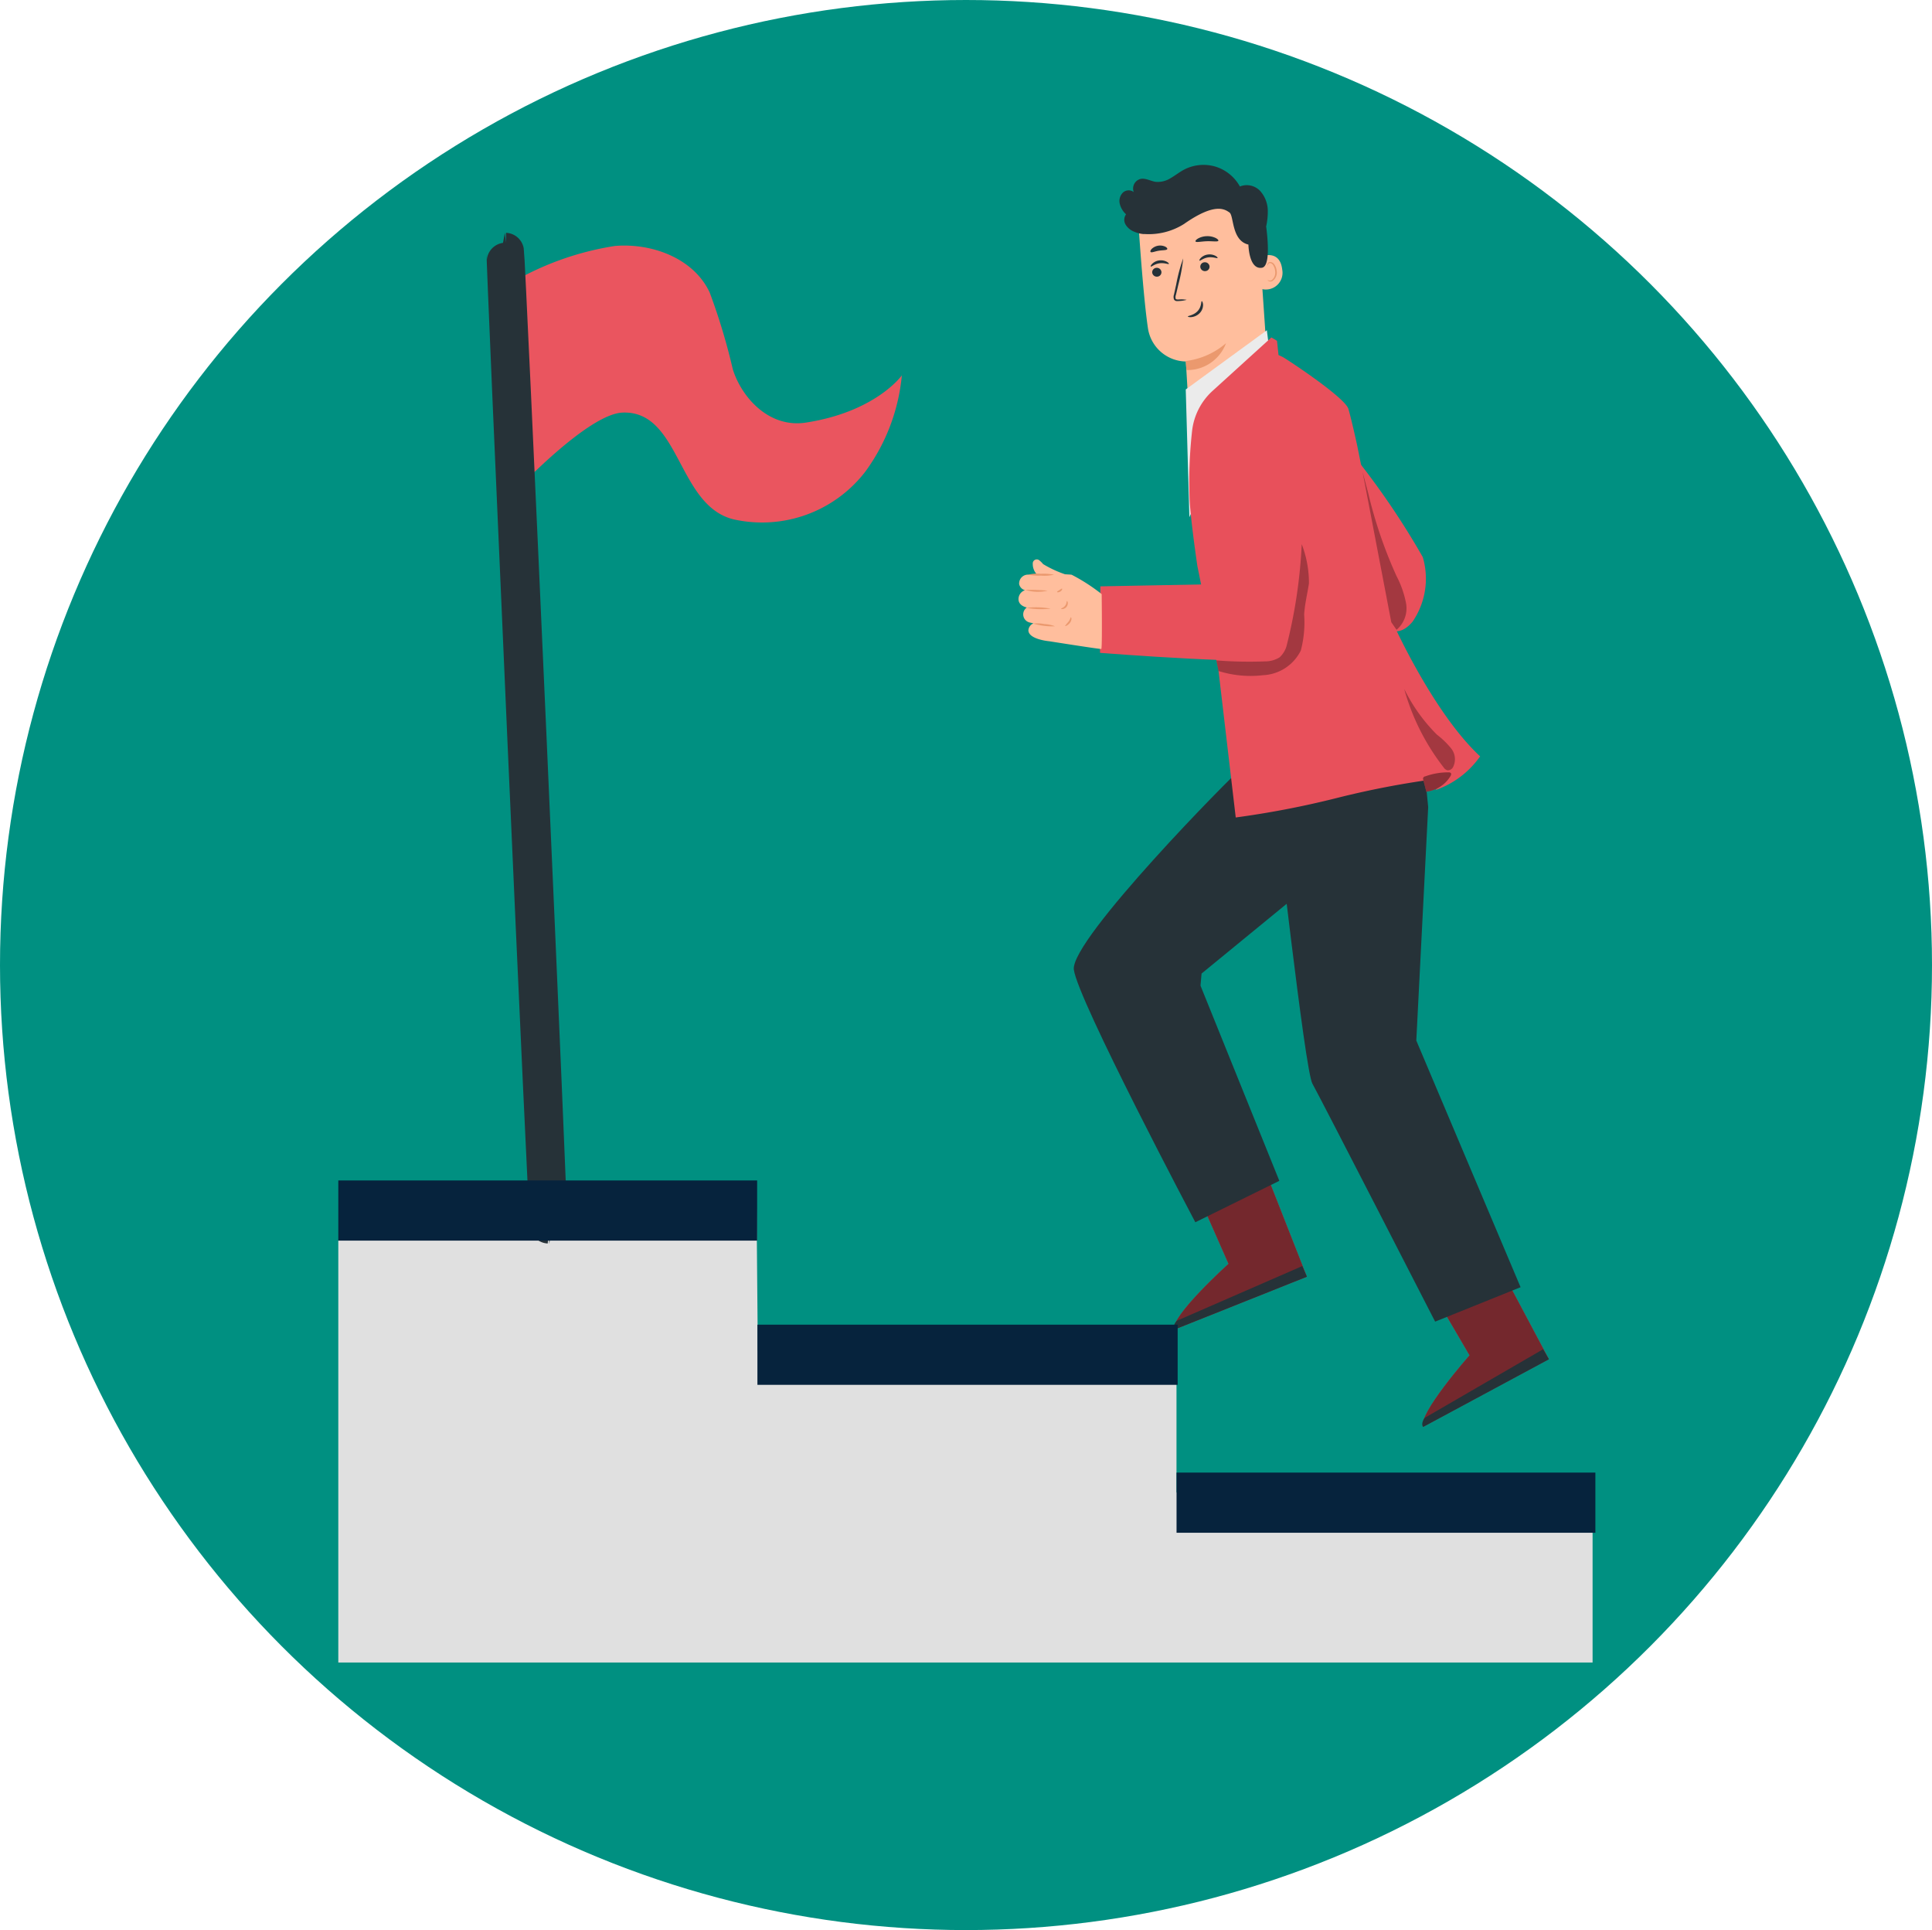 <?xml version="1.0" encoding="UTF-8"?> <svg xmlns="http://www.w3.org/2000/svg" width="103.12" height="103.001" viewBox="0 0 103.12 103.001"><ellipse cx="51.56" cy="51.5" rx="51.56" ry="51.5" transform="translate(0)" fill="#009081"></ellipse><g transform="translate(18.057 8.799)"><path d="M4287.668,330.969v22.516h66.947V343.476l-22.209.929,0-7.677v1.057l-18.447-.929h-3.9l-.074-8.517Z" transform="translate(-4287.668 -273.561)" fill="#e0e0e0"></path><g transform="translate(36.315 0)"><path d="M4590.167,331.395l1.585,3.594s-3.121,2.818-2.892,3.511l7.079-2.823-2.24-5.7Z" transform="translate(-4580.555 -276.344)" fill="#e8505b"></path><path d="M4590.167,331.395l1.585,3.594s-3.121,2.818-2.892,3.511l7.079-2.823-2.24-5.7Z" transform="translate(-4580.555 -276.344)" opacity="0.5"></path><path d="M4595.817,364.775l-.249-.566-6.694,2.918s-.26.263-.137.471Z" transform="translate(-4580.433 -305.442)" fill="#263238"></path><path d="M4677.834,363.1l1.984,3.39s-2.779,3.156-2.474,3.818l6.711-3.612-2.875-5.409Z" transform="translate(-4655.756 -302.963)" fill="#e8505b"></path><path d="M4677.834,363.1l1.984,3.39s-2.779,3.156-2.474,3.818l6.711-3.612-2.875-5.409Z" transform="translate(-4655.756 -302.963)" opacity="0.5"></path><path d="M4683.91,394.324l-.311-.534-6.319,3.662s-.229.291-.083.483Z" transform="translate(-4655.609 -330.585)" fill="#263238"></path><g transform="translate(5.38 0)"><g transform="translate(1.007 2.179)"><path d="M4583.175-2.586l-4.351.339-.144-2.436a2.081,2.081,0,0,1-2.018-1.739c-.262-1.714-.519-5.7-.519-5.7h0a6.026,6.026,0,0,1,6.1-.089l.282.16Z" transform="translate(-4576.144 12.996)" fill="#ffbe9d"></path><g transform="translate(2.53 7.337)"><path d="M4593.011,36.865a4.032,4.032,0,0,0,2.149-.951,2.2,2.2,0,0,1-2.115,1.434Z" transform="translate(-4593.011 -35.914)" fill="#eb996e"></path></g><g transform="translate(6.422 2.635)"><g transform="translate(0 0)"><path d="M4618.954,4.688c.027-.017,1.13-.515,1.258.664a.891.891,0,0,1-1.088,1.03C4619.118,6.349,4618.954,4.688,4618.954,4.688Z" transform="translate(-4618.954 -4.57)" fill="#ffbe9d"></path></g><g transform="translate(0.472 0.37)"><path d="M4622.111,7.991s.022.012.059.024a.206.206,0,0,0,.154-.014.511.511,0,0,0,.186-.481.69.69,0,0,0-.089-.288.239.239,0,0,0-.171-.141.105.105,0,0,0-.116.069c-.013.035,0,.057-.008.06s-.028-.017-.023-.067a.13.13,0,0,1,.038-.079.156.156,0,0,1,.11-.042.291.291,0,0,1,.235.16.705.705,0,0,1,.106.321.537.537,0,0,1-.244.542.221.221,0,0,1-.191-.011C4622.117,8.019,4622.107,7.994,4622.111,7.991Z" transform="translate(-4622.102 -7.033)" fill="#eb996e"></path></g></g><g transform="translate(0.643 1.625)"><g transform="translate(0.015 0.973)"><g transform="translate(0 0.315)"><g transform="translate(0.081 0.402)"><path d="M4581.075,9.359a.248.248,0,0,0,.271.214.236.236,0,0,0,.221-.257.247.247,0,0,0-.271-.214A.238.238,0,0,0,4581.075,9.359Z" transform="translate(-4581.074 -9.102)" fill="#263238"></path></g><path d="M4580.541,6.752c.035.028.2-.136.465-.172s.477.068.5.032c.013-.016-.027-.07-.12-.119a.678.678,0,0,0-.405-.065.65.65,0,0,0-.364.177C4580.544,6.678,4580.523,6.74,4580.541,6.752Z" transform="translate(-4580.535 -6.42)" fill="#263238"></path></g><g transform="translate(2.601)"><g transform="translate(0.046 0.421)"><path d="M4598.182,7.38a.247.247,0,0,0,.271.214.237.237,0,0,0,.222-.257.248.248,0,0,0-.271-.214A.236.236,0,0,0,4598.182,7.38Z" transform="translate(-4598.18 -7.123)" fill="#263238"></path></g><path d="M4597.876,4.65c.035.028.2-.136.465-.172s.476.068.5.032c.012-.016-.027-.07-.12-.119a.68.68,0,0,0-.406-.065.652.652,0,0,0-.365.177C4597.878,4.576,4597.859,4.637,4597.876,4.65Z" transform="translate(-4597.871 -4.318)" fill="#263238"></path></g><g transform="translate(1.222 0.208)"><path d="M4589.382,7.918a1.769,1.769,0,0,0-.44-.017c-.068,0-.133,0-.151-.046a.341.341,0,0,1,.017-.206c.041-.172.083-.352.127-.541a9.031,9.031,0,0,0,.259-1.4,8.85,8.85,0,0,0-.372,1.381c-.041.189-.081.37-.119.543a.4.4,0,0,0,0,.269.172.172,0,0,0,.125.083.471.471,0,0,0,.117,0A1.722,1.722,0,0,0,4589.382,7.918Z" transform="translate(-4588.68 -5.703)" fill="#263238"></path></g><g transform="translate(1.983 2.496)"><path d="M4594.5,20.957c-.043,0,0,.29-.22.528s-.526.249-.522.29c0,.018.076.046.206.031a.719.719,0,0,0,.438-.225.63.63,0,0,0,.167-.44C4594.56,21.019,4594.518,20.953,4594.5,20.957Z" transform="translate(-4593.756 -20.957)" fill="#263238"></path></g></g><g transform="translate(2.405)"><path d="M4596.466-1.887c.036.068.3,0,.61-.009s.576.043.609-.027c.014-.033-.039-.095-.15-.15a1.015,1.015,0,0,0-.467-.093,1.012,1.012,0,0,0-.461.121C4596.5-1.984,4596.451-1.919,4596.466-1.887Z" transform="translate(-4596.463 2.167)" fill="#263238"></path></g><g transform="translate(0 0.498)"><path d="M4580.442,1.5c.055.053.229-.035.446-.068s.41-.017.444-.085c.014-.033-.023-.089-.113-.134a.655.655,0,0,0-.717.123C4580.435,1.407,4580.418,1.472,4580.442,1.5Z" transform="translate(-4580.432 -1.154)" fill="#263238"></path></g></g></g><path d="M4569.449-25.43a.64.64,0,0,1,.155-.6.454.454,0,0,1,.588-.038.53.53,0,0,1,.361-.7c.278-.057.546.121.827.157a1.289,1.289,0,0,0,.789-.205c.24-.138.457-.313.7-.443a2.245,2.245,0,0,1,1.679-.168,2.242,2.242,0,0,1,1.31,1.062.985.985,0,0,1,1.089.246,1.614,1.614,0,0,1,.4,1.092,3.668,3.668,0,0,1-.088.8c0,.022.008.044.011.066.115.947.165,2.07-.238,2.133-.7.11-.719-1.237-.719-1.237-.909-.212-.769-1.548-1.012-1.713s-.758-.557-2.432.618a3.527,3.527,0,0,1-2.107.532l-.046,0h-.011l-.016,0a1.627,1.627,0,0,1-.489-.131.919.919,0,0,1-.441-.37.5.5,0,0,1,.023-.551A1.112,1.112,0,0,1,4569.449-25.43Z" transform="translate(-4569.431 27.518)" fill="#263238"></path></g><g transform="translate(8.917 8.825)"><path d="M4593.011,34.465l.194,6.816,4.241-9.13-.106-.845Z" transform="translate(-4593.011 -31.306)" fill="#ebebeb"></path></g><g transform="translate(2.941 30.757)"><g transform="translate(0 1.412)"><path d="M4561.963,187.1c-.156.051-8.985,8.981-8.786,10.585s6.484,13.483,6.484,13.483l4.484-2.211-4.207-10.415.056-.646,5.141-4.213-.274-6.775Z" transform="translate(-4553.174 -186.909)" fill="#263238"></path></g><g transform="translate(10.694)"><path d="M4624.457,180.863c.1.156,1.632,14.185,2.042,14.911s6.551,12.7,6.551,12.7l4.561-1.837-5.566-13.163.634-12.458-.343-3.518-6.885,1.412Z" transform="translate(-4624.457 -177.5)" fill="#263238"></path></g></g><g transform="translate(4.34 9.214)"><g transform="translate(4.769)"><path d="M4594.712,46.1l1.129,5.6.918,7.815a48.622,48.622,0,0,0,5.4-1.04,47.271,47.271,0,0,1,5.946-1.1l-.687.679a4.852,4.852,0,0,0,2.385-1.8c-2.512-2.33-4.655-7.123-4.655-7.123l-1.91-9.484s-.291-1.338-.465-1.933-3.075-2.514-3.478-2.757l-.252-.12-.081-.76-.3-.179-3.14,2.852a3.4,3.4,0,0,0-1.092,2.131,24.509,24.509,0,0,0-.137,3.568C4594.334,43.565,4594.712,46.1,4594.712,46.1Z" transform="translate(-4594.283 -33.903)" fill="#e8505b"></path></g><g transform="translate(0 2.381)"><path d="M4569.85,49.891s-1.659.889-1.946,1.644.568,9.027.568,9.027l-5.956.112-.019,3.549s9.459.748,9.828.236c.5-.691,1.076-7.156,1.076-7.156l.215-4.651S4573.066,49.1,4569.85,49.891Z" transform="translate(-4562.497 -49.777)" fill="#e8505b"></path><g transform="translate(6.214 8.643)" opacity="0.3"><path d="M4604.033,114.159a5.7,5.7,0,0,0,2.384.223,2.366,2.366,0,0,0,2.009-1.317,5.9,5.9,0,0,0,.178-1.915c.032-.56.17-1.107.255-1.661a5.749,5.749,0,0,0-.385-2.1,27,27,0,0,1-.814,5.452,1.311,1.311,0,0,1-.368.589,1.445,1.445,0,0,1-.778.215,22.567,22.567,0,0,1-2.593-.052" transform="translate(-4603.921 -107.387)"></path></g></g><g transform="translate(13.752 6.561)"><path d="M4654.163,77.634a41.687,41.687,0,0,1,3.476,5.155,4.056,4.056,0,0,1-.545,3.447c-.631.758-1.14.45-1.14.45Z" transform="translate(-4654.163 -77.634)" fill="#e8505b"></path></g><g transform="translate(16.238 18.754)" opacity="0.3"><path d="M4670.732,158.911a9.133,9.133,0,0,0,1.743,2.436,4.52,4.52,0,0,1,.762.737.928.928,0,0,1,.1,1,.312.312,0,0,1-.309.167.391.391,0,0,1-.2-.164,12.061,12.061,0,0,1-2.058-4.039" transform="translate(-4670.732 -158.911)"></path></g><g transform="translate(14.012 7.171)" opacity="0.3"><path d="M4657.714,90.132a1.5,1.5,0,0,0,.51-1.4,5.186,5.186,0,0,0-.514-1.473,24.213,24.213,0,0,1-1.509-4.426l-.3-1.124,1.533,8.018Z" transform="translate(-4655.898 -81.706)"></path></g></g><g transform="translate(0 21.055)"><g transform="translate(0 0.793)"><path d="M4538,119.175a9.886,9.886,0,0,0-1.6-1.033c-.24-.045-1.674-.021-2.333-.007a.472.472,0,0,0-.472.458.205.205,0,0,0,0,.047.43.43,0,0,0,.313.326.5.5,0,0,0-.348.47c-.005.372.445.451.445.451a.609.609,0,0,0-.065.057.444.444,0,0,0,.219.745l.2.046a.441.441,0,0,0-.271.37c.008.49,1.11.584,1.11.584s2.723.431,2.781.412S4538,119.175,4538,119.175Z" transform="translate(-4533.57 -118.116)" fill="#ffbe9d"></path></g><g transform="translate(0.755)"><path d="M4538.6,113.061a.8.8,0,0,0,.325.661l1.518-.06a6.011,6.011,0,0,1-1.291-.583,1.275,1.275,0,0,0-.217-.212A.214.214,0,0,0,4538.6,113.061Z" transform="translate(-4538.603 -112.829)" fill="#ffbe9d"></path></g><g transform="translate(0.5 0.769)"><path d="M4538.284,118a2.231,2.231,0,0,1-.692.049,2.817,2.817,0,0,1-.691-.049,2.224,2.224,0,0,1,.693-.049A2.8,2.8,0,0,1,4538.284,118Z" transform="translate(-4536.9 -117.954)" fill="#eb996e"></path></g><g transform="translate(0.352 1.61)"><path d="M4537.11,123.619a2.2,2.2,0,0,1-1.191-.042,11.273,11.273,0,0,1,1.191.042Z" transform="translate(-4535.919 -123.563)" fill="#eb996e"></path></g><g transform="translate(2.046 1.555)"><path d="M4547.478,123.2c.023.014-.006.1-.092.152s-.172.048-.176.022.056-.06.123-.1S4547.456,123.18,4547.478,123.2Z" transform="translate(-4547.209 -123.192)" fill="#eb996e"></path></g><g transform="translate(0.406 2.552)"><path d="M4537.578,129.917a4.355,4.355,0,0,1-1.3-.043,4.356,4.356,0,0,1,1.3.043Z" transform="translate(-4536.274 -129.842)" fill="#eb996e"></path></g><g transform="translate(2.26 2.222)"><path d="M4548.954,127.637c.013,0,.036.027.043.087a.312.312,0,0,1-.066.222.309.309,0,0,1-.2.116c-.059.007-.094-.009-.094-.021s.131-.043.218-.155S4548.928,127.643,4548.954,127.637Z" transform="translate(-4548.637 -127.637)" fill="#eb996e"></path></g><g transform="translate(0.771 3.409)"><path d="M4539.88,135.714a3.553,3.553,0,0,1-1.168-.144,1.807,1.807,0,0,1,.59.024A1.826,1.826,0,0,1,4539.88,135.714Z" transform="translate(-4538.712 -135.555)" fill="#eb996e"></path></g><g transform="translate(2.482 3.09)"><path d="M4550.418,133.427c.013,0,.032.032.03.09a.374.374,0,0,1-.082.206c-.111.134-.236.183-.25.165s.081-.112.172-.225S4550.394,133.431,4550.418,133.427Z" transform="translate(-4550.114 -133.427)" fill="#eb996e"></path></g></g><g transform="translate(21.583 32.417)"><path d="M4677.584,189.6a1.735,1.735,0,0,0,1.316-.829c.031-.052.058-.124.017-.17a.149.149,0,0,0-.114-.034,3.559,3.559,0,0,0-1.247.214.13.13,0,0,0-.106.186c.054.206.106.411.16.616" transform="translate(-4677.438 -188.566)" fill="#e8505b"></path></g><g transform="translate(21.583 32.417)" opacity="0.4"><path d="M4677.584,189.6a1.735,1.735,0,0,0,1.316-.829c.031-.052.058-.124.017-.17a.149.149,0,0,0-.114-.034,3.559,3.559,0,0,0-1.247.214.13.13,0,0,0-.106.186c.054.206.106.411.16.616" transform="translate(-4677.438 -188.566)"></path></g></g><g transform="translate(8.91 4.306)"><g transform="translate(0.082 0)"><path d="M4363.569,1.356c-1.982.305-3.435-1.359-3.9-2.842a33.083,33.083,0,0,0-1.232-4.093c-.84-1.819-3.064-2.659-5.061-2.491a15.726,15.726,0,0,0-5.774,2.114l.487,10.949s3.846-4.1,5.694-4.17c3.084-.124,2.917,4.945,5.911,5.693a6.953,6.953,0,0,0,7.036-2.528,10.319,10.319,0,0,0,1.961-5.153S4367.313.779,4363.569,1.356Z" transform="translate(-4347.604 8.091)" fill="#ea555f"></path></g><g transform="translate(0 0.318)"><path d="M4347.059-5.969c.027,0,.566,11.626,1.205,25.966s1.133,25.971,1.106,25.972-.566-11.623-1.2-25.968S4347.031-5.968,4347.059-5.969Z" transform="translate(-4347.058 5.969)" fill="none" stroke="#263238" stroke-miterlimit="10" stroke-width="2"></path></g></g><g transform="translate(0 54.197)"><rect width="22.355" height="3.211" fill="#06233d"></rect></g><g transform="translate(22.37 61.893)"><g transform="translate(0)"><rect width="22.43" height="3.211" fill="#06233d"></rect></g></g><g transform="translate(44.741 69.787)"><g transform="translate(0)"><rect width="22.355" height="3.211" fill="#06233d"></rect></g></g></g></svg> 
